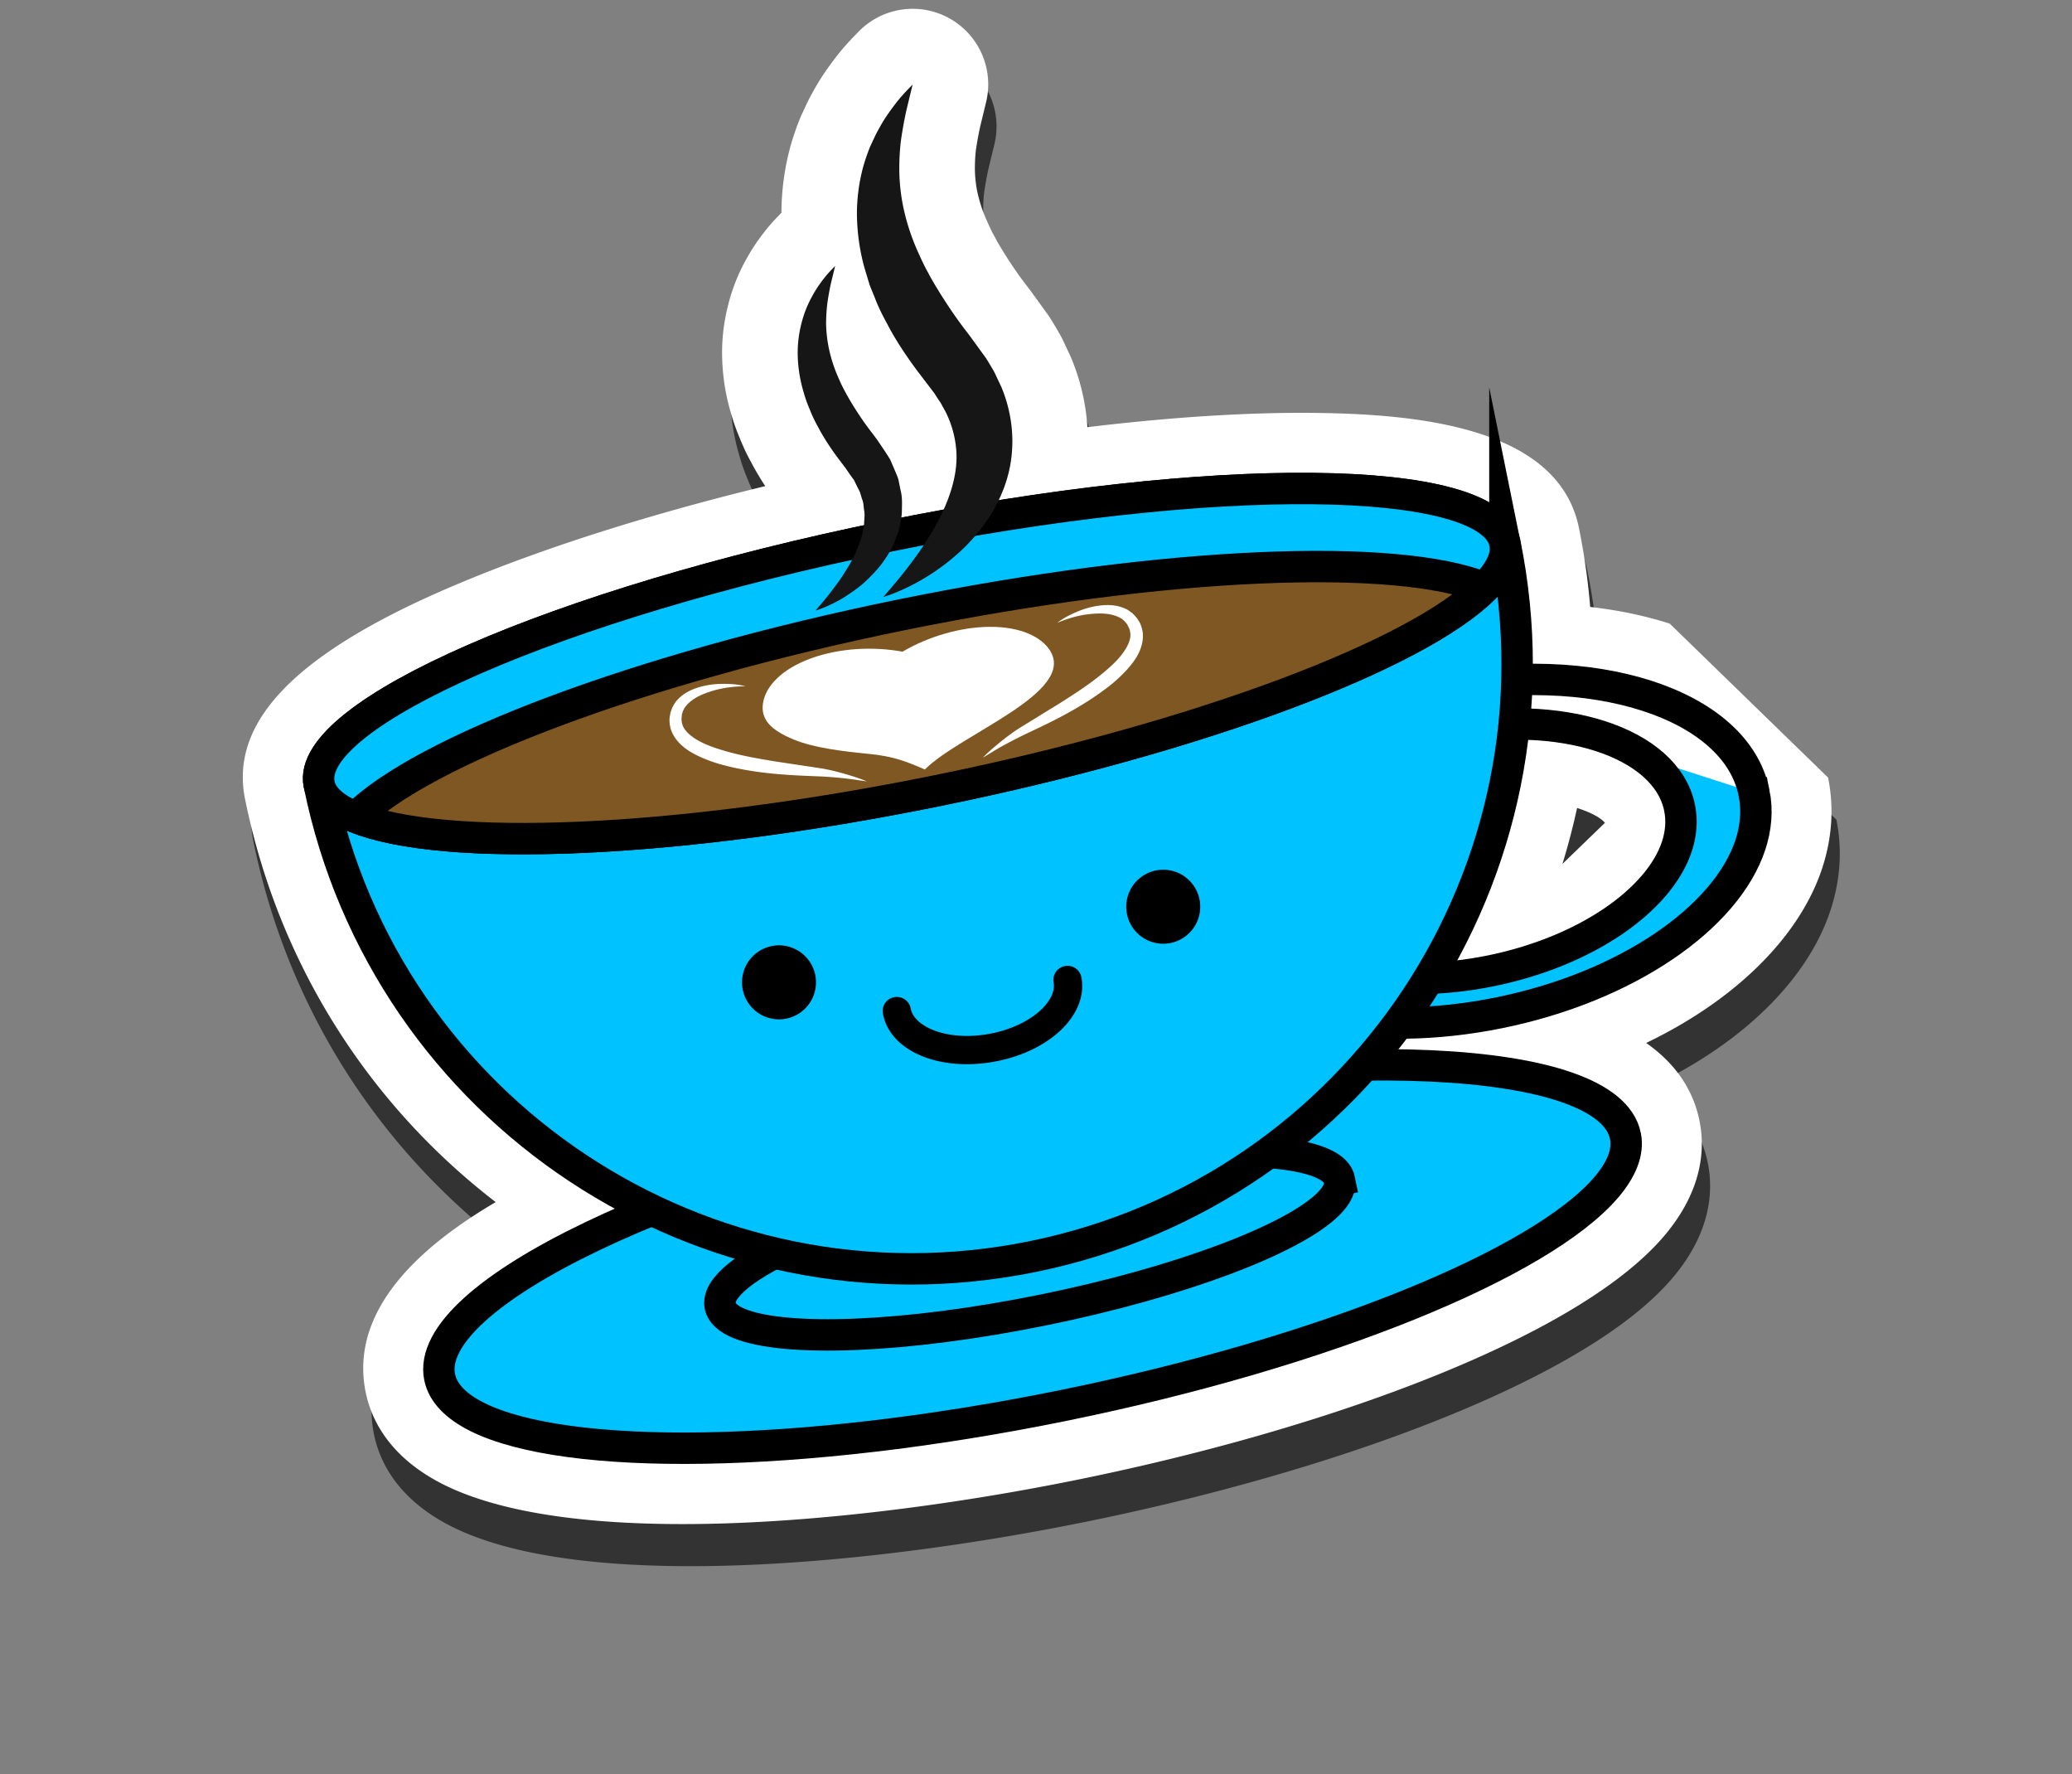 <svg xmlns="http://www.w3.org/2000/svg" width="132" height="113" viewBox="0 0 132 113"><rect x="0" y="0" width="132" height="113" fill="#808080" stroke="none"/><g><g transform="rotate(-20 62.655 49.82)"><g opacity=".6"><path d="M112.896 70.646c-.288 1.927-1.08 3.722-2.356 5.334-2.863 3.605-8.077 5.968-14.315 6.586 1.175 1.68 1.826 3.618 1.496 5.825-.261 1.75-1.285 4.236-4.678 6.15-4.998 2.81-13.63 3.4-19.992 3.4-6.229 0-13.267-.56-20.354-1.62-14.2-2.123-31.653-6.783-38.057-13.497-2.69-2.83-2.941-5.506-2.68-7.255.567-3.79 3.725-6.475 9.385-7.979a34.96 34.96 0 0 1 2.539-.566c-5.572-8.79-7.778-19.17-6.225-29.57v-.006c.747-4.988 6.213-7.645 17.093-8.232a93.486 93.486 0 0 1 4.996-.124c4.849 0 10.244.327 15.873.953a17.433 17.433 0 0 1-.323-1.716 13.595 13.595 0 0 1-.16-1.733 12.975 12.975 0 0 1 .025-1.764 13.56 13.56 0 0 1 .714-3.531c.37-1.075.903-2.108 1.585-3.078a11.772 11.772 0 0 1 1.916-2.13 12.359 12.359 0 0 1 1.637-1.224c.474-.307.888-.516 1.11-.628l.126-.062.243-.118c.016-.007.032-.012.048-.02a16.3 16.3 0 0 1 1.957-3.74l.038-.054c.351-.486.735-.962 1.174-1.453.08-.091.166-.18.254-.264.077-.074.15-.149.222-.221.226-.228.502-.507.846-.796.749-.669 1.452-1.147 2.102-1.564.608-.395 1.13-.657 1.44-.814l.14-.07.396-.19a4.812 4.812 0 0 1 6.093 7.003l-.888 1.334c-.138.215-.371.595-.714 1.212-.188.352-.38.799-.556 1.296-.165.498-.279.99-.337 1.462a9.12 9.12 0 0 0-.041 1.8l.005.08c.027.367.05.684.093.92.017.094.03.188.042.283.025.22.09.538.158.877l.042.205c.196.898.383 1.65.694 2.6.018.057.036.114.052.172l.507 1.77c.031.109.058.219.082.33.09.429.166.829.23 1.222.02.115.034.231.045.348l.094 1.037c.006.067.01.134.014.201a13.764 13.764 0 0 1-.535 4.51c5.172 1.205 9.893 2.586 13.861 4.077 6.203 2.331 14.337 6.179 13.368 12.657a43.42 43.42 0 0 1-1.048 4.98c1.607.8 3.088 1.715 4.399 2.732zm-14.345-2.153c-.116-.347-.566-.898-1.34-1.496a43.487 43.487 0 0 1-2.091 3.03z"/></g><g><path fill="#fff" d="M113.316 67.946c-.288 1.927-1.08 3.722-2.356 5.334-2.863 3.605-8.077 5.968-14.315 6.586 1.175 1.68 1.826 3.619 1.496 5.825-.262 1.75-1.286 4.236-4.678 6.15-4.998 2.81-13.63 3.4-19.992 3.4-6.229 0-13.267-.56-20.355-1.62-14.198-2.123-31.652-6.783-38.056-13.497-2.69-2.83-2.941-5.506-2.68-7.255.567-3.79 3.724-6.475 9.385-7.979.789-.21 1.639-.398 2.539-.566-5.572-8.79-7.779-19.17-6.225-29.57v-.006c.747-4.988 6.213-7.645 17.093-8.231a93.482 93.482 0 0 1 4.996-.125c4.849 0 10.244.327 15.873.953a17.44 17.44 0 0 1-.323-1.716 13.592 13.592 0 0 1-.16-1.733 13.03 13.03 0 0 1 .025-1.764c.076-1.184.316-2.371.714-3.531.37-1.075.903-2.108 1.585-3.078a11.77 11.77 0 0 1 1.916-2.13 12.378 12.378 0 0 1 1.637-1.224 11.3 11.3 0 0 1 1.11-.628l.126-.062.243-.118c.016-.007.032-.012.048-.02a16.282 16.282 0 0 1 1.995-3.794 17.91 17.91 0 0 1 1.174-1.453 4.58 4.58 0 0 1 .254-.264c.077-.074.15-.149.222-.221.226-.228.502-.507.845-.796.75-.669 1.453-1.147 2.102-1.564.61-.395 1.13-.657 1.441-.814l.14-.07.396-.19a4.812 4.812 0 0 1 6.092 7.003l-.887 1.334c-.139.215-.372.595-.714 1.212-.188.352-.38.799-.556 1.296-.165.498-.279.99-.337 1.462a9.096 9.096 0 0 0-.042 1.8l.006.08c.027.367.05.684.093.92.017.094.03.188.041.283.026.22.09.538.16.877l.04.205c.197.898.384 1.65.695 2.6l.052.172.507 1.77c.031.109.058.219.081.33.091.429.167.829.232 1.222.019.115.033.231.044.348l.094 1.037c.006.067.01.134.014.201a13.772 13.772 0 0 1-.535 4.51c5.172 1.205 9.893 2.587 13.861 4.077 6.203 2.331 14.337 6.179 13.368 12.657a43.44 43.44 0 0 1-1.048 4.98c1.607.8 3.088 1.715 4.399 2.732zm-14.344-2.153c-.117-.347-.568-.898-1.344-1.496a43.367 43.367 0 0 1-2.096 3.03z"/></g><g><path fill="#00c2ff" d="M108.554 67.241c-.166 1.11-.641 2.138-1.37 3.06-3.023 3.807-10.443 5.788-18.672 4.558-8.228-1.23-14.743-5.295-16.52-9.82-.428-1.095-.583-2.218-.417-3.327.857-5.729 9.828-9.145 20.042-7.618l5.816 4.514c-1.813-.84-3.924-1.478-6.213-1.82-7.567-1.131-14.214 1.398-14.849 5.641-.123.822-.008 1.654.309 2.464 1.316 3.351 6.144 6.362 12.24 7.273 6.096.91 11.593-.557 13.833-3.376l1.015-2.266c.192-1.283-.187-2.578-1.02-3.79zm-11.121-8.633l5.315 4.126c-1.088-1.584-2.948-3.028-5.315-4.126z"/></g><g><path fill="none" stroke="#000" stroke-miterlimit="20" stroke-width="2" d="M108.554 67.241c-.166 1.11-.641 2.138-1.37 3.06-3.023 3.807-10.443 5.788-18.672 4.558-8.228-1.23-14.743-5.295-16.52-9.82-.428-1.095-.583-2.218-.417-3.327.857-5.729 9.828-9.145 20.042-7.618 10.214 1.528 17.794 7.418 16.937 13.147zm-4.786-.717c.635-4.243-4.98-8.606-12.548-9.736-7.567-1.131-14.214 1.398-14.849 5.641-.123.822-.008 1.654.309 2.464 1.316 3.351 6.144 6.362 12.24 7.273 6.096.91 11.593-.557 13.833-3.376.54-.683.892-1.444 1.015-2.266z"/></g><g><path fill="#00c2ff" d="M93.377 84.979c-.153 1.024-.95 1.919-2.283 2.67-5.523 3.106-20.305 3.748-37.27 1.212-16.963-2.537-30.911-7.474-35.285-12.06-1.054-1.107-1.555-2.197-1.402-3.22.79-5.288 18.495-7.032 39.553-3.883 21.058 3.148 37.478 9.993 36.687 15.28"/></g><g><path fill="none" stroke="#000" stroke-miterlimit="20" stroke-width="2" d="M93.377 84.979c-.153 1.024-.95 1.919-2.283 2.67-5.523 3.106-20.305 3.748-37.27 1.212-16.963-2.537-30.911-7.474-35.285-12.06-1.054-1.107-1.555-2.197-1.402-3.22.79-5.288 18.495-7.032 39.553-3.883 21.058 3.148 37.478 9.993 36.687 15.28z"/></g><g><path fill="#00c2ff" d="M75.3 81.388c-.068.46-.474.855-1.16 1.18-2.842 1.34-10.532 1.47-19.393.145-8.86-1.324-16.176-3.698-18.502-5.811-.56-.51-.833-1.008-.765-1.467.355-2.374 9.555-2.97 20.554-1.325 10.998 1.644 19.621 4.905 19.267 7.278"/></g><g><path fill="none" stroke="#000" stroke-miterlimit="20" stroke-width="2" d="M75.3 81.388c-.068.46-.474.855-1.16 1.18-2.842 1.34-10.532 1.47-19.393.145-8.86-1.324-16.176-3.698-18.502-5.811-.56-.51-.833-1.008-.765-1.467.355-2.374 9.555-2.97 20.554-1.325 10.998 1.644 19.621 4.905 19.267 7.278z"/></g><g><path fill="#00c2ff" d="M99.08 46.864c-3.15 21.058-22.762 35.57-43.82 32.42-21.058-3.148-35.569-22.76-32.42-43.818.672-4.504 18.281-5.611 39.34-2.463 21.058 3.148 37.573 9.357 36.9 13.861"/></g><g><path fill="none" stroke="#000" stroke-miterlimit="20" stroke-width="2" d="M99.08 46.864c-3.15 21.058-22.762 35.57-43.82 32.42-21.058-3.148-35.569-22.76-32.42-43.818.672-4.504 18.281-5.611 39.34-2.463 21.058 3.148 37.573 9.357 36.9 13.861z"/></g><g><path fill="#00c2ff" d="M99.08 46.864c-.13.872-.907 1.62-2.218 2.235-5.438 2.535-20.159 2.763-37.123.227-16.963-2.536-30.973-7.06-35.432-11.075-1.074-.97-1.598-1.914-1.467-2.785.673-4.504 18.282-5.611 39.34-2.463 21.058 3.148 37.573 9.357 36.9 13.861"/></g><g><path fill="none" stroke="#000" stroke-miterlimit="20" stroke-width="2" d="M99.08 46.864c-.13.872-.907 1.62-2.218 2.235-5.438 2.535-20.159 2.763-37.123.227-16.963-2.536-30.973-7.06-35.432-11.075-1.074-.97-1.598-1.914-1.467-2.785.673-4.504 18.282-5.611 39.34-2.463 21.058 3.148 37.573 9.357 36.9 13.861z"/></g><g><path fill="#7f5722" d="M96.866 49.098c-5.439 2.535-20.16 2.763-37.123.227-16.964-2.536-30.974-7.06-35.433-11.075 5.438-2.536 20.159-2.764 37.123-.228 16.964 2.536 30.974 7.06 35.433 11.076"/></g><g><path fill="none" stroke="#000" stroke-miterlimit="20" stroke-width="2" d="M96.866 49.098c-5.439 2.535-20.16 2.763-37.123.227-16.964-2.536-30.974-7.06-35.433-11.075 5.438-2.536 20.159-2.764 37.123-.228 16.964 2.536 30.974 7.06 35.433 11.076z"/></g><g><path d="M48.381 57.716a2.357 2.357 0 1 1-4.646-.796 2.357 2.357 0 0 1 4.646.796"/></g><g><path d="M73.031 61.556a2.357 2.357 0 1 1-4.646-.795 2.357 2.357 0 0 1 4.646.795"/></g><g><path d="M57.42 66.817a10.33 10.33 0 0 1-.215-.035c-3.552-.609-6.017-2.938-5.611-5.303a.891.891 0 0 1 1.039-.735.9.9 0 0 1 .734 1.04c-.198 1.155 1.455 2.764 4.142 3.224 2.69.455 4.78-.507 4.979-1.663a.9.9 0 1 1 1.774.304c-.397 2.317-3.38 3.685-6.842 3.168"/></g><g><path fill="#fff" d="M66.42 40.66c-1.788-.639-3.907-.754-5.77-.416-1.634-.958-3.662-1.579-5.561-1.594-2.086-.015-3.381.712-3.885 1.585-.546.946-.161 1.818 1.005 2.883 1.044.962 2.676 1.778 4.187 2.504 1.405.674 2.07 1.251 3.023 2.16 2.899-1.357 10.802-1.293 10.08-4.416-.222-.96-1.197-2.032-3.079-2.705"/></g><g><path fill="#fff" d="M63.15 48.34s.265-.138.752-.328c.491-.18 1.192-.444 2.074-.647l2.97-.608c1.072-.237 2.216-.492 3.29-.885.536-.19 1.059-.412 1.507-.696.441-.288.812-.628.934-1.023.024-.1.05-.198.047-.302.003-.01 0-.088.009-.04l-.014-.1-.025-.2c-.029-.11-.054-.167-.088-.262-.06-.083-.087-.185-.166-.257-.265-.32-.661-.545-1.048-.698a6.542 6.542 0 0 0-2.039-.407c-.513-.024-.812.006-.812.006s.28-.109.804-.181c.52-.058 1.287-.137 2.204.09.452.118.964.308 1.392.742.116.096.19.242.286.367.076.14.155.33.198.475l.042.198.02.1c.012.115.004.104.007.163.01.171-.017.342-.053.515-.186.693-.698 1.195-1.222 1.54-.533.35-1.104.602-1.68.816-2.32.804-4.723.992-6.478 1.154-.869.098-1.605.203-2.11.307l-.801.161"/></g><g><path fill="#fff" d="M55.682 47.229l-.719-.389a25.636 25.636 0 0 0-1.928-.911c-1.63-.668-3.874-1.551-5.857-2.998-.488-.373-.961-.78-1.368-1.27-.4-.484-.743-1.115-.719-1.832.016-.175.04-.347.1-.508.02-.055.01-.047.056-.154l.048-.09.098-.176c.083-.126.214-.285.328-.396.129-.092.242-.21.381-.268.536-.29 1.082-.322 1.548-.302.943.05 1.654.351 2.134.558.48.222.716.408.716.408s-.278-.116-.775-.243a6.549 6.549 0 0 0-2.07-.207c-.414.033-.858.132-1.205.361-.097.046-.153.136-.235.197-.06.08-.1.127-.16.225l-.082.184-.043.092c.023-.044-.003.031-.003.04-.033.099-.037.2-.044.303.001.413.257.847.594 1.251.346.403.781.768 1.239 1.106.91.69 1.93 1.27 2.886 1.81l2.662 1.449c.785.452 1.377.91 1.794 1.225.41.325.624.535.624.535"/></g><g><path fill="#161616" d="M56.33 35.888s.361-.192.95-.543c.294-.173.642-.4 1.024-.658a6.63 6.63 0 0 0 .59-.433c.204-.153.415-.309.615-.495a7.716 7.716 0 0 0 1.146-1.227c.185-.22.299-.48.458-.714.093-.264.238-.506.302-.777.039-.277.158-.53.137-.823l.024-.426c0-.143-.035-.296-.048-.444l-.046-.448a9.988 9.988 0 0 1-.134-.461l-.12-.466-.182-.584c-.219-.704-.45-1.61-.556-2.429a8.745 8.745 0 0 1-.116-1.244 8.133 8.133 0 0 1 .015-1.235c.047-.815.22-1.606.465-2.321a7.546 7.546 0 0 1 .975-1.877c.37-.533.78-.956 1.165-1.288a7.575 7.575 0 0 1 1.044-.777c.299-.193.55-.317.72-.402l.262-.126-.607.913c-.186.286-.395.642-.615 1.04a10.89 10.89 0 0 0-.6 1.367 8.688 8.688 0 0 0-.372 1.643 9.397 9.397 0 0 0-.043 1.856c.034.646.145 1.32.288 2.006.151.694.301 1.306.557 2.088.05.176.122.4.154.536l.165.667c.055.222.106.444.15.666l.04.705c.006.235.035.465.014.7l-.106.702c-.042.468-.246.904-.406 1.328-.179.416-.437.785-.673 1.138-.29.307-.535.647-.844.884-.59.51-1.205.878-1.789 1.135-.57.285-1.127.444-1.615.564a7.866 7.866 0 0 1-1.272.224c-.71.075-1.116.036-1.116.036"/></g><g><path fill="#161616" d="M60.69 36.55s.537-.284 1.413-.804c.87-.527 2.096-1.293 3.316-2.36 1.21-1.06 2.406-2.449 2.841-4.037a6.586 6.586 0 0 0 .195-2.513l-.104-.671a13.4 13.4 0 0 1-.162-.684l-.486-1.562c-.325-1.047-.67-2.393-.827-3.612-.092-.615-.17-1.227-.173-1.85-.01-.31-.03-.614-.03-.92l.051-.917c.07-1.21.327-2.387.691-3.451a11.518 11.518 0 0 1 1.44-2.797c.282-.391.576-.746.863-1.068.314-.302.584-.603.88-.843.56-.509 1.107-.868 1.552-1.155.444-.287.819-.471 1.07-.598l.39-.188-.902 1.358c-.277.426-.588.955-.915 1.548-.324.598-.621 1.29-.884 2.037a12.37 12.37 0 0 0-.561 2.439 14.043 14.043 0 0 0-.064 2.76c.036.48.07.969.158 1.47.058.496.169 1.002.27 1.512.226 1.032.45 1.944.83 3.107l.507 1.77c.07.335.135.671.19 1.008l.095 1.037c.067 1.393-.201 2.835-.766 4.07-.55 1.248-1.392 2.25-2.261 3.008-.876.763-1.792 1.301-2.653 1.7a13.968 13.968 0 0 1-4.304 1.157c-1.055.108-1.66.049-1.66.049"/></g></g></g></svg>